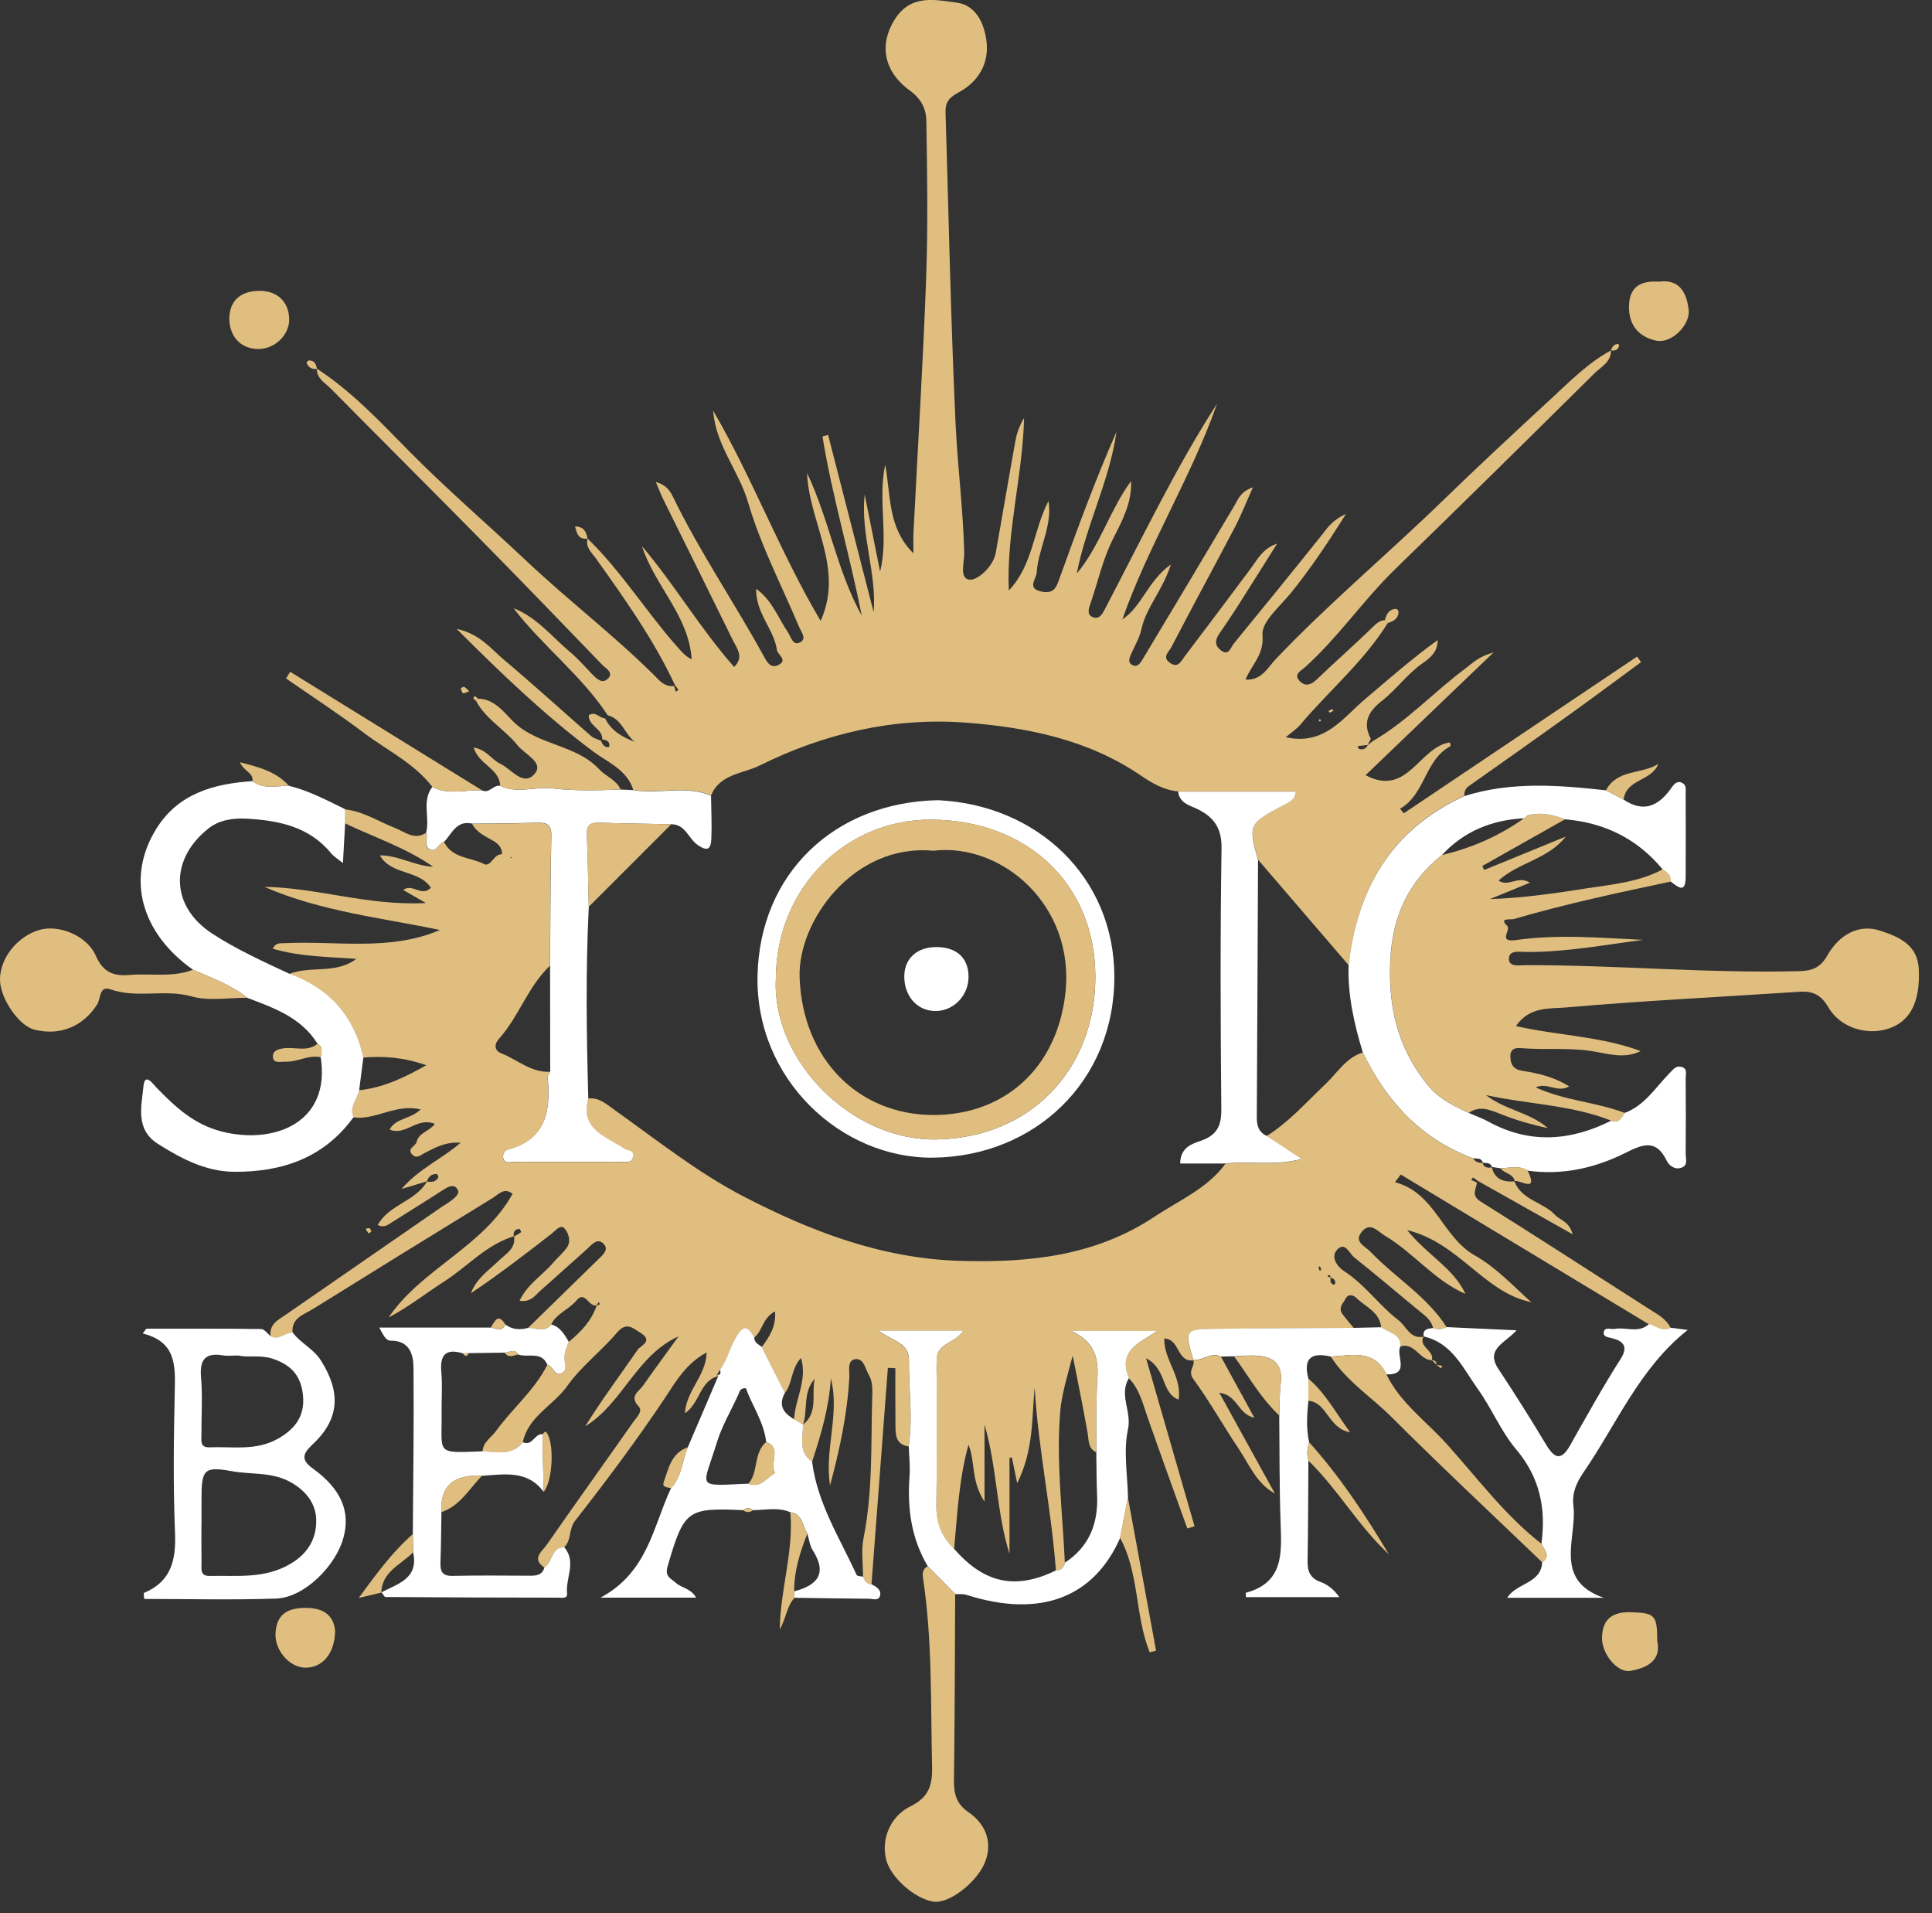 <svg xmlns="http://www.w3.org/2000/svg" fill="none" viewBox="0 0 101 100" height="100" width="101">
<rect x="0" y="0" width="101" height="100" fill="#333333" stroke="none"/>
<g clip-path="url(#clip0_153_2728)" id="Capa_1">
<path fill="#E0BE7F" d="M47.501 75.603C46.783 75.499 46.819 74.942 46.812 74.431C46.8 73.459 46.807 72.487 46.807 71.515C46.678 71.508 46.546 71.503 46.416 71.496C46.13 75.269 45.845 79.039 45.559 82.812C45.293 82.812 45.197 82.625 45.118 82.418C45.118 81.742 45.012 81.043 45.144 80.39C45.624 77.993 45.53 75.567 45.593 73.147C45.605 72.71 45.648 72.259 45.418 71.861C45.23 71.534 45.154 70.963 44.69 71.047C44.278 71.122 44.417 71.642 44.4 71.988C44.299 73.908 43.894 75.775 43.394 77.638C43.09 75.77 43.915 73.92 43.435 72.05C43.342 73.562 42.919 74.988 42.454 76.404C41.705 75.905 41.993 75.149 41.976 74.47C42.794 73.817 42.41 72.876 42.59 72.07C41.962 72.77 42.235 73.685 41.983 74.475L41.513 74.186C41.563 73.133 42.223 72.137 41.875 70.978C41.352 71.534 41.441 72.286 41.033 72.811C40.63 72.01 40.224 71.208 39.821 70.409C40.214 69.881 40.582 69.346 40.517 68.544C39.845 68.904 39.866 69.574 39.43 69.91C39.139 69.487 38.962 69.118 38.498 69.869C38.15 70.433 38.021 71.076 37.644 71.604C37.584 71.693 37.524 71.782 37.464 71.873L37.553 71.926C36.571 72.168 36.614 73.32 35.808 73.872C35.866 72.679 36.914 71.916 36.941 70.692C35.875 71.258 35.333 72.209 34.774 73.051C33.3 75.266 31.704 77.39 30.07 79.483C29.719 79.932 29.887 80.506 29.489 80.88C28.798 80.89 28.889 81.667 28.457 81.931C27.763 81.471 28.344 81.087 28.574 80.755C30.067 78.607 31.594 76.481 33.096 74.34C33.266 74.095 33.626 73.766 33.391 73.517C32.88 72.975 33.391 72.742 33.617 72.425C34.226 71.558 34.855 70.707 35.474 69.85C33.252 70.855 32.568 73.337 30.598 74.549C31.454 73.164 32.422 71.873 33.338 70.548C33.487 70.335 34.176 70.092 33.485 69.667C33.058 69.403 32.743 69.077 32.249 69.662C31.43 70.627 30.384 71.415 29.659 72.437C28.93 73.466 27.614 74.026 27.329 75.389C26.758 76.118 25.97 75.895 25.229 75.864C25.25 75.37 25.68 75.142 25.93 74.796C26.786 73.615 27.943 72.67 28.61 71.343C28.918 71.4 28.97 71.954 29.357 71.779C29.671 71.638 29.51 71.28 29.503 71.031C29.491 70.699 29.618 70.428 29.731 70.14C30.372 69.619 30.926 69.031 31.198 68.227C31.284 68.203 31.43 68.215 31.294 68.062C31.26 68.115 31.226 68.167 31.19 68.22C30.782 68.355 30.595 67.423 30.134 67.975C29.738 68.451 29.093 68.65 28.81 69.23C28.466 69.682 28.01 69.396 27.6 69.415C28.824 68.22 30.05 67.027 31.27 65.83C31.493 65.611 31.841 65.326 31.574 65.033C31.231 64.656 30.936 65.064 30.682 65.29C29.875 66.002 29.083 66.732 28.272 67.442C27.986 67.692 27.766 68.081 27.161 67.99C27.571 67.116 28.373 66.65 28.93 65.988C29.16 65.715 29.45 65.484 29.647 65.189C29.868 64.86 29.707 64.433 29.522 64.219C29.304 63.967 29.054 64.315 28.838 64.483C27.463 65.554 26.078 66.617 24.617 67.596C24.898 66.833 25.55 66.401 26.093 65.878C26.455 65.527 26.964 65.268 26.875 64.632C27 64.558 27.127 64.486 27.245 64.402C27.252 64.397 27.185 64.234 27.156 64.236C26.914 64.243 26.822 64.387 26.861 64.62C25.418 65.057 24.437 66.206 23.215 66.986C22.253 67.603 21.355 68.321 20.314 68.863C22.061 66.295 25.258 65.184 26.796 62.398C26.362 62.045 26.057 62.431 25.757 62.616C22.62 64.538 19.493 66.471 16.37 68.415C15.893 68.712 15.221 68.878 15.295 69.665C14.902 69.665 14.58 70.08 14.148 69.864C14.047 69.204 14.563 68.981 14.983 68.688C17.695 66.814 20.41 64.937 23.122 63.062C23.285 62.95 23.462 62.856 23.618 62.731C23.803 62.583 24.067 62.379 23.909 62.15C23.717 61.867 23.434 62.023 23.179 62.186C22.277 62.77 21.365 63.334 20.458 63.907C20.256 64.034 20.064 64.191 19.747 64.027C20.34 62.957 21.727 62.794 22.318 61.759C22.56 61.79 22.795 61.795 22.915 61.529C22.932 61.493 22.862 61.368 22.829 61.366C22.555 61.349 22.402 61.512 22.31 61.75C21.948 61.858 21.588 61.968 20.988 62.148C21.924 61.071 23.045 60.617 24.082 59.729C23.246 59.674 22.742 60 22.214 60.257C22.025 60.35 21.794 60.588 21.569 60.365C21.23 60.031 21.732 59.919 21.782 59.681C21.883 59.208 22.433 59.143 22.733 58.747C21.814 58.351 21.197 59.4 20.369 59.038C20.686 58.438 21.442 58.512 21.991 57.989C20.683 57.672 19.627 58.57 18.473 58.402C18.226 57.857 18.689 57.461 18.77 56.986C20.026 56.854 21.12 56.34 22.284 55.678C21.096 55.263 20.052 55.186 18.991 55.279C18.499 53.112 17.201 51.66 15.118 50.907C16.238 50.462 17.561 50.933 18.626 50.119C17.16 50.011 15.696 50.007 14.254 49.587C14.426 49.258 14.642 49.31 14.827 49.301C17.563 49.157 20.35 49.745 22.997 48.61C19.946 47.971 16.766 47.64 13.824 46.356C16.577 46.392 19.224 47.357 22.265 47.201C21.703 46.877 21.398 46.702 21.077 46.517C21.576 46.152 22.022 46.903 22.526 46.404C21.9 45.444 20.46 45.758 19.858 44.71C20.851 44.705 21.686 45.267 22.646 45.303C21.221 44.311 19.579 43.771 18.038 43.035C18.038 42.792 18.038 42.55 18.038 42.307C18.991 42.406 19.781 42.938 20.647 43.275C21.161 43.474 21.65 43.934 22.267 43.534C22.39 43.815 22.138 44.225 22.447 44.398C22.807 44.597 22.908 44.054 23.213 44.004C23.633 44.873 24.59 44.798 25.296 45.158C25.67 45.35 25.805 44.614 26.246 44.652C26.254 44.299 26.033 44.088 25.762 43.934C25.351 43.702 24.914 43.51 24.682 43.061C25.795 43.047 26.909 43.044 28.02 43.011C28.522 42.996 28.834 43.054 28.817 43.697C28.766 45.958 28.766 48.218 28.75 50.479C27.6 51.562 27.134 53.124 26.093 54.286C25.843 54.564 25.807 54.898 26.215 55.059C27.058 55.392 27.768 56.076 28.757 56.019C28.711 56.124 28.62 56.234 28.627 56.338C28.79 58.073 28.546 59.568 26.539 60.106C26.34 60.158 26.246 60.391 26.314 60.593C26.4 60.847 26.65 60.734 26.825 60.734C28.73 60.744 30.636 60.744 32.544 60.734C32.762 60.734 33.046 60.802 33.086 60.444C33.127 60.087 32.818 60.173 32.645 60.055C31.699 59.412 30.3 59.066 30.746 57.418C31.327 57.346 31.73 57.732 32.138 58.023C34.356 59.599 36.49 61.308 38.916 62.561C42.461 64.39 46.123 65.787 50.208 65.904C53.82 66.007 57.269 65.65 60.362 63.59C61.646 62.736 63.113 62.127 64.063 60.826C65.294 60.67 66.566 60.977 68.035 60.586C67.289 60.091 66.751 59.736 66.214 59.381C67.392 58.644 68.299 57.602 69.298 56.659C69.914 56.078 70.361 55.284 71.242 55.013C72.482 57.566 74.28 59.542 77.009 60.545C77.129 60.73 77.304 60.797 77.518 60.782L77.494 60.766C77.566 61.039 77.77 61.054 77.998 61.018L77.983 60.998C78.137 61.642 78.598 61.795 79.181 61.752L79.169 61.742C79.541 62.734 80.664 62.822 81.298 63.504C81.557 63.782 82.03 63.831 82.214 64.514C80.462 63.528 78.866 62.63 77.268 61.73C77.182 61.668 77.098 61.601 77.006 61.548C76.999 61.546 76.942 61.632 76.906 61.675C77.006 61.718 77.107 61.762 77.206 61.805C77.186 62.153 76.874 62.474 77.41 62.808C80.357 64.644 83.266 66.54 86.194 68.407C86.628 68.686 87.094 68.914 87.336 69.408C86.906 69.646 86.573 69.314 86.198 69.216C81.874 66.607 77.551 63.998 73.226 61.39L72.926 61.793C75.034 62.345 75.396 64.659 77.093 65.614C78.226 66.252 79.087 67.205 80.052 68.064C77.578 67.558 76.291 64.963 73.562 64.296C74.642 65.628 76.001 66.295 76.608 67.63C74.976 66.919 73.908 65.489 72.425 64.606C72.017 64.363 71.65 63.852 71.208 64.363C70.735 64.91 71.34 65.107 71.669 65.451C72.955 66.792 74.606 67.766 75.629 69.372C75.398 69.473 75.163 69.523 74.918 69.42C74.854 69.135 74.69 68.928 74.462 68.741C73.238 67.738 72.034 66.708 70.798 65.724C70.541 65.52 70.308 64.86 69.89 65.333C69.55 65.719 69.917 66.216 70.274 66.446C71.364 67.15 72.096 68.232 73.111 69.007C73.524 69.322 73.706 70.006 74.419 69.866C74.419 69.866 74.407 69.859 74.407 69.862C74.158 70.418 74.993 70.584 74.856 71.1H74.854C74.206 71.083 73.963 70.157 73.212 70.373C73.212 69.698 72.581 69.672 72.206 69.384C72.125 68.563 71.369 68.306 70.889 67.824C70.759 67.695 70.486 67.625 70.373 67.838C70.241 68.091 69.931 68.345 70.181 68.686C70.366 68.938 70.574 69.173 70.774 69.415C68.378 69.43 65.986 69.432 63.59 69.463C61.918 69.485 61.918 69.504 62.381 71.103C61.514 71.215 61.678 69.97 60.866 69.965C60.835 71.081 61.81 71.964 61.613 73.159C60.67 72.78 61.025 71.582 59.914 70.992C60.806 74.083 61.627 76.93 62.448 79.778C62.321 79.817 62.194 79.853 62.069 79.891C61.37 77.945 60.665 76.001 59.981 74.047C59.734 73.339 59.563 72.6 59.014 72.038C58.399 70.582 59.626 70.169 60.482 69.574H55.99C57.106 70.066 57.439 70.86 57.367 71.983C57.286 73.289 57.322 74.602 57.307 75.91C56.868 75.696 56.926 75.283 56.856 74.892C56.621 73.543 56.342 72.202 56.078 70.858C55.812 71.856 55.502 72.883 55.428 73.759C55.205 76.375 55.548 79.039 55.668 81.684C55.608 81.929 55.476 82.094 55.2 82.09C54.967 78.883 54.274 75.732 54.089 72.514C53.933 74.112 54.053 75.746 53.177 77.53C53.035 76.85 52.966 76.512 52.896 76.176C52.855 76.183 52.814 76.193 52.774 76.2V81.219C52.082 79.015 52.128 76.702 51.468 74.467V78.492C50.743 77.383 50.995 76.385 50.63 75.519C50.126 77.314 50.052 79.147 49.877 80.966C49.21 80.342 48.931 79.575 48.946 78.665C48.974 76.795 48.972 74.926 48.977 73.054C48.977 72.377 48.936 71.7 48.962 71.023C48.996 70.198 49.987 70.188 50.345 69.562H45.926C46.639 70.106 47.522 70.174 47.513 71.086C47.496 72.593 47.734 74.103 47.496 75.61L47.501 75.603ZM69.581 66.778C69.533 66.72 69.523 66.528 69.398 66.725C69.458 66.742 69.521 66.758 69.581 66.775C69.521 66.931 69.545 67.063 69.698 67.147C69.718 67.157 69.79 67.123 69.794 67.099C69.835 66.919 69.727 66.833 69.578 66.778H69.581ZM69.002 66.185C68.974 66.209 68.923 66.235 68.926 66.25C68.94 66.31 68.969 66.365 68.993 66.422C69.019 66.403 69.072 66.377 69.07 66.365C69.055 66.302 69.026 66.245 69.002 66.185ZM26.683 44.822L26.755 44.858L26.76 44.796L26.683 44.82V44.822Z" id="Vector"></path>
<path fill="#E0BE7F" d="M16.567 19.272C18.379 20.45 19.855 22.025 21.348 23.541C23.326 25.55 25.462 27.377 27.506 29.306C29.662 31.341 32.028 33.151 34.142 35.237C34.45 35.539 34.721 35.918 35.237 35.858C35.268 35.957 35.302 36.055 35.333 36.156C35.378 36.125 35.422 36.093 35.467 36.062C35.407 35.981 35.35 35.899 35.29 35.818C34.181 33.441 32.669 31.313 31.154 29.191C30.926 28.872 30.598 28.613 30.718 28.152C32.522 29.901 33.835 32.059 35.506 33.922C35.686 34.121 35.861 34.325 36.158 34.457C36.01 32.172 34.229 30.626 33.562 28.55C35.27 30.559 36.605 32.853 38.381 34.862C38.909 34.334 38.52 33.89 38.314 33.468C37.109 31.008 35.887 28.555 34.673 26.098C34.553 25.855 34.459 25.601 34.286 25.195C34.853 25.349 35.042 25.682 35.201 26.009C36.59 28.86 38.383 31.481 39.905 34.258C40.058 34.536 40.267 34.994 40.711 34.749C41.191 34.486 40.656 34.233 40.615 33.967C40.454 32.87 39.502 32.057 39.53 30.775C40.373 31.378 40.67 32.285 41.179 33.029C41.35 33.276 41.434 33.763 41.813 33.583C42.199 33.401 41.89 33.041 41.772 32.76C40.862 30.605 39.766 28.505 39.113 26.275C38.621 24.595 37.409 23.27 37.282 21.463C39.343 25.003 40.783 28.877 42.9 32.453C44.148 29.698 42.288 27.309 42.192 24.727C43.342 27.139 43.745 29.817 45.046 32.172C44.438 29.035 43.507 25.965 42.996 22.809C43.094 22.783 43.193 22.759 43.291 22.733C44.086 25.822 44.878 28.91 45.672 31.999C45.838 29.916 44.978 27.941 45.202 25.843C45.47 27.187 45.739 28.534 46.01 29.878C46.471 28.003 45.874 26.155 46.277 24.288C46.572 25.872 46.397 27.595 47.753 28.922C47.753 28.546 47.736 28.183 47.755 27.823C47.978 23.412 48.254 19.001 48.415 14.587C48.516 11.832 48.473 9.072 48.427 6.314C48.418 5.714 48.178 5.177 47.566 4.733C46.145 3.703 45.972 2.275 46.781 1.006C47.621 -0.317 48.893 -0.01 50.014 0.137C51.01 0.266 51.456 1.21 51.571 2.158C51.718 3.348 51.118 4.286 50.134 4.819C49.613 5.1 49.414 5.34 49.43 5.873C49.598 11.29 49.702 16.709 49.954 22.121C50.059 24.374 50.35 26.621 50.407 28.884C50.419 29.393 50.117 30.297 50.734 30.3C51.122 30.302 51.924 29.637 52.061 28.869C52.406 26.923 52.735 24.974 53.086 23.03C53.16 22.622 53.304 22.229 53.537 21.849C53.462 24.873 52.606 27.823 52.738 30.864C54.012 29.529 54.014 27.701 54.814 26.189C55.027 27.509 54.278 28.668 54.194 29.93C54.17 30.29 53.654 30.765 54.473 30.926C55.128 31.056 55.238 30.65 55.406 30.185C56.326 27.626 57.266 25.075 58.366 22.572C58.008 25.13 56.777 27.451 56.29 29.983C57.509 28.521 58.01 26.671 59.126 25.149C59.189 26.28 58.639 27.266 58.174 28.193C57.636 29.268 57.401 30.408 57.017 31.512C56.918 31.795 56.801 32.109 57.108 32.249C57.487 32.422 57.655 32.038 57.792 31.778C58.766 29.916 59.71 28.037 60.694 26.179C61.608 24.453 62.558 22.745 63.626 21.101C62.258 24.986 60.041 28.483 58.673 32.376C59.707 31.689 59.986 30.389 61.21 29.501C60.787 30.854 59.923 31.735 59.674 32.877C59.582 33.297 59.362 33.691 59.177 34.085C59.071 34.31 58.93 34.589 59.153 34.735C59.474 34.946 59.638 34.62 59.777 34.389C61.368 31.738 62.957 29.085 64.534 26.424C64.733 26.085 64.848 25.697 65.501 25.471C65.138 26.275 64.882 26.938 64.553 27.564C63.454 29.659 62.318 31.738 61.229 33.84C61.116 34.058 60.722 34.351 61.174 34.654C61.591 34.934 61.735 34.569 61.913 34.334C63.067 32.813 64.214 31.284 65.357 29.753C65.734 29.246 66.014 28.661 66.763 28.416C66.086 29.491 65.414 30.566 64.733 31.637C64.414 32.138 64.078 32.633 63.742 33.122C63.535 33.422 63.48 33.706 63.792 33.965C64.234 34.334 64.327 33.852 64.495 33.645C66.034 31.766 67.565 29.885 69.082 27.989C69.377 27.619 69.614 27.206 70.361 26.866C69.374 28.442 68.491 29.748 67.495 30.982C66.924 31.689 65.94 32.498 66 33.185C66.091 34.229 65.443 34.718 65.112 35.522C65.959 35.575 66.278 34.886 66.701 34.442C69.466 31.536 72.547 28.963 75.42 26.172C77.28 24.365 79.183 22.601 81.089 20.841C82.075 19.93 83.023 18.962 84.223 18.312L84.218 18.307C84.233 18.929 83.693 19.176 83.345 19.521C79.898 22.937 76.442 26.345 72.96 29.724C71.282 31.351 69.965 33.305 68.225 34.874C68.045 35.038 67.603 35.232 67.937 35.59C68.23 35.901 68.537 35.806 68.854 35.498C69.794 34.589 70.79 33.732 71.722 32.813C71.933 32.604 72.11 32.436 72.403 32.41C72.454 32.458 72.502 32.51 72.547 32.566C71.302 34.574 69.485 36.091 67.978 37.877C67.776 38.114 67.502 38.292 67.214 38.534C69.242 38.981 70.186 37.538 71.352 36.552C72.598 35.498 73.822 34.416 75.158 33.456C75.163 34.092 74.741 34.406 74.352 34.68C73.56 35.239 73.001 36.038 72.252 36.624C71.546 37.178 71.21 37.759 71.662 38.618C71.609 38.726 71.554 38.832 71.498 38.938C71.323 38.959 71.146 38.978 70.97 39C70.997 39.05 71.011 39.134 71.05 39.144C71.254 39.206 71.41 39.137 71.506 38.942C71.594 38.873 71.683 38.803 71.772 38.733C73.572 37.69 74.981 36.146 76.639 34.917C76.987 34.658 77.28 34.325 78.077 34.102C75.701 36.382 73.56 38.434 71.39 40.517C73.579 41.697 74.208 39.019 75.799 38.806C75.809 38.873 75.847 38.99 75.826 39C74.47 39.725 74.515 41.522 73.19 42.269C73.255 42.35 73.32 42.429 73.385 42.511C77.45 39.78 81.518 37.049 85.584 34.318C85.654 34.413 85.723 34.512 85.793 34.608C84.542 35.525 83.299 36.453 82.039 37.358C80.294 38.614 78.54 39.852 76.783 41.09C76.591 41.225 76.55 41.395 76.546 41.599C72.758 43.339 70.954 46.433 70.505 50.45C68.926 48.612 67.349 46.776 65.77 44.938C65.254 43.13 65.292 43.025 67.022 42.115C67.358 41.938 67.716 41.827 67.754 41.366H61.594C60.857 41.304 60.221 40.932 59.65 40.543C56.878 38.65 53.702 38.016 50.479 37.771C46.711 37.486 43.08 38.342 39.701 40.017C38.837 40.447 37.622 40.45 37.171 41.585C35.851 41.006 34.452 41.525 33.106 41.285C32.782 40.238 31.771 39.847 31.022 39.288C28.522 37.421 26.285 35.285 23.87 32.868C25.114 33.146 25.666 33.917 26.328 34.471C27.878 35.77 29.371 37.138 30.898 38.469C31.037 38.592 31.243 38.64 31.418 38.721C31.493 38.899 31.584 39.057 31.805 39.057C31.824 39.057 31.86 38.998 31.86 38.964C31.858 38.717 31.67 38.681 31.486 38.645C31.512 38.083 30.761 37.956 30.778 37.387C31.128 37.142 31.342 37.553 31.632 37.545C31.956 38.208 32.542 38.529 33.192 38.777C32.652 38.376 32.513 37.567 31.769 37.387C30.394 35.292 28.368 33.775 26.846 31.79C28.078 32.268 28.877 33.312 29.849 34.123C30.245 34.454 30.581 34.855 30.943 35.225C31.171 35.455 31.457 35.758 31.752 35.498C32.129 35.167 31.673 34.946 31.488 34.752C29.376 32.558 27.259 30.369 25.123 28.2C22.522 25.56 19.896 22.944 17.29 20.309C16.994 20.009 16.555 19.79 16.562 19.272L16.572 19.26L16.567 19.272ZM72.696 42.78C72.72 42.751 72.744 42.72 72.77 42.691C72.749 42.725 72.73 42.758 72.708 42.792C72.689 42.823 72.67 42.854 72.65 42.886C72.665 42.852 72.682 42.816 72.696 42.782V42.78Z" id="Vector_2"></path>
<path fill="#E0BE7F" d="M87.346 46.078C84.59 46.661 81.838 47.249 79.135 48.038C78.974 48.084 78.336 47.952 78.787 48.389C79.02 48.614 78.254 49.277 79.272 49.133C81.466 48.821 83.693 49.022 85.908 49.126C83.873 49.385 81.857 49.771 79.798 49.759C79.454 49.759 78.914 49.642 78.883 50.074C78.845 50.561 79.392 50.45 79.718 50.448C84.506 50.436 89.282 50.885 94.073 50.76C94.745 50.743 95.172 50.566 95.518 49.958C96.18 48.792 97.229 48.295 98.287 48.643C99.271 48.967 100.253 49.38 100.31 50.659C100.387 52.38 99.862 53.39 98.719 53.767C97.598 54.137 96.209 53.724 95.587 52.658C95.203 52.001 94.783 51.79 94.068 51.838C89.993 52.111 85.91 52.303 81.842 52.661C81.017 52.733 79.966 52.596 79.248 53.63C81.439 54.132 83.678 54.158 85.769 54.938C84.917 55.373 84.01 55.063 83.201 54.938C81.998 54.751 80.813 54.883 79.625 54.792C79.313 54.768 78.953 54.732 78.958 55.229C78.962 55.646 79.135 55.901 79.572 55.968C80.39 56.098 81.199 56.268 82.034 56.784C81.396 57.144 80.89 56.549 80.282 56.837C81.818 57.54 83.455 57.602 84.938 58.171C84.775 58.428 84.638 58.735 84.235 58.577C82.133 57.742 79.865 57.722 77.683 57.238C78.665 58.013 79.978 58.138 80.921 58.968C80.033 58.778 79.174 58.524 78.348 58.19C77.806 57.972 77.309 57.802 76.781 58.169C75.972 57.797 75.216 57.432 74.609 56.676C73.056 54.744 72.569 52.594 72.689 50.172C72.802 47.918 73.618 46.09 75.389 44.69C76.939 44.323 78.372 43.697 79.673 42.77L79.658 42.804C79.728 42.742 79.795 42.677 79.865 42.614C80.542 42.442 81.187 42.566 81.816 42.823L77.491 45.264L77.587 45.473C79.008 44.892 80.431 44.309 81.852 43.728C80.928 44.916 79.402 45.065 78.341 46.025C78.864 46.387 79.349 45.739 79.98 46.138C79.186 46.464 78.538 46.728 77.89 46.994C79.615 46.939 81.276 46.694 82.934 46.435C84.295 46.224 85.68 46.109 86.926 45.437C87.175 45.578 87.377 45.751 87.35 46.075L87.346 46.078Z" id="Vector_3"></path>
<path fill="white" d="M81.809 42.823C81.178 42.566 80.534 42.442 79.858 42.614C79.788 42.677 79.721 42.742 79.651 42.804L79.666 42.77C77.99 42.859 76.538 43.445 75.382 44.69C73.613 46.09 72.794 47.918 72.682 50.172C72.562 52.594 73.049 54.744 74.602 56.676C75.211 57.434 75.965 57.797 76.774 58.169C77.114 58.318 77.47 58.44 77.794 58.618C79.949 59.806 82.092 59.647 84.23 58.577C84.634 58.738 84.77 58.428 84.934 58.171C85.982 57.785 86.551 56.834 87.281 56.09C87.494 55.872 87.624 55.687 87.917 55.769C88.236 55.858 88.121 56.155 88.123 56.369C88.135 57.679 88.135 58.992 88.123 60.302C88.123 60.554 88.255 60.898 87.922 61.027C87.571 61.164 87.257 60.934 87.127 60.662C86.554 59.472 85.802 59.849 84.926 60.283C83.338 61.068 81.646 61.438 79.86 61.188C79.409 60.888 78.917 61.056 78.439 61.063C78.288 61.039 78.137 61.015 77.986 60.994L78 61.013C77.93 60.734 77.678 60.816 77.496 60.761L77.52 60.778C77.446 60.497 77.203 60.574 77.011 60.54C74.282 59.534 72.485 57.562 71.244 55.008C70.795 53.527 70.452 52.03 70.5 50.465C70.949 46.447 72.754 43.354 76.541 41.614C78.984 40.841 81.466 41.033 83.952 41.309C84.262 41.47 84.571 41.633 84.878 41.794C85.934 42.504 86.714 42.125 87.377 41.182C87.497 41.011 87.667 40.769 87.958 40.93C88.166 41.045 88.123 41.268 88.123 41.453C88.128 42.914 88.13 44.378 88.123 45.84C88.118 46.733 87.713 46.358 87.343 46.078C87.37 45.751 87.168 45.581 86.916 45.439C85.586 43.831 83.866 42.994 81.804 42.823H81.809Z" id="Vector_4"></path>
<path fill="white" d="M18.78 56.976C18.696 57.451 18.235 57.847 18.482 58.392C16.944 60.521 14.755 61.263 12.25 61.248C10.764 61.241 9.487 60.564 8.263 59.794C7.058 59.035 7.399 57.816 7.5 56.775C7.57 56.035 8.004 56.666 8.177 56.844C9.161 57.855 10.133 58.776 11.609 59.148C14.34 59.837 17.304 58.678 16.764 55.26C16.793 55.006 16.918 54.73 16.598 54.554C15.749 53.182 14.326 52.685 12.924 52.154C12.079 51.473 11.064 51.115 10.087 50.686C7.354 48.754 6.578 45.879 8.174 43.315C9.317 41.477 11.177 40.961 13.198 40.829C13.786 41.28 14.458 41.071 15.101 41.071C16.145 41.326 17.086 41.83 18.043 42.295C18.043 42.538 18.043 42.78 18.043 43.023C18.007 43.663 17.974 44.302 17.928 45.113C17.606 44.854 17.434 44.753 17.316 44.609C16.174 43.21 14.587 42.888 12.912 42.792C12.204 42.751 11.474 42.855 10.922 43.284C8.866 44.887 8.878 47.359 11.102 48.804C12.379 49.632 13.752 50.256 15.122 50.895C17.208 51.648 18.506 53.1 18.996 55.267C18.924 55.836 18.85 56.405 18.778 56.971L18.78 56.976Z" id="Vector_5"></path>
<path fill="white" d="M33.106 41.297C34.45 41.535 35.851 41.019 37.171 41.597C37.181 42.346 37.219 43.097 37.186 43.846C37.164 44.326 37.034 44.556 36.473 44.165C35.988 43.829 35.83 43.078 35.095 43.083C33.83 43.056 32.568 43.042 31.303 43.001C30.852 42.986 30.662 43.142 30.682 43.611C30.73 44.873 30.749 46.135 30.78 47.398C30.612 50.734 30.662 54.07 30.754 57.408C30.307 59.059 31.709 59.403 32.652 60.046C32.822 60.163 33.134 60.075 33.094 60.434C33.053 60.792 32.77 60.725 32.551 60.725C30.646 60.732 28.74 60.732 26.832 60.725C26.659 60.725 26.407 60.835 26.321 60.583C26.254 60.382 26.347 60.151 26.546 60.096C28.553 59.559 28.798 58.061 28.634 56.328C28.625 56.227 28.718 56.117 28.764 56.009C28.764 54.163 28.759 52.315 28.757 50.47C28.776 48.209 28.774 45.948 28.824 43.687C28.838 43.044 28.529 42.984 28.027 43.001C26.914 43.035 25.8 43.037 24.689 43.051C23.873 42.857 23.635 43.562 23.222 43.995C22.92 44.045 22.817 44.587 22.457 44.388C22.147 44.215 22.397 43.805 22.277 43.524C22.483 42.739 22.034 41.866 22.603 41.129C23.441 41.578 24.331 41.268 25.198 41.311C25.582 41.498 25.795 41.004 26.15 41.074C27.041 41.503 27.979 41.102 28.848 41.206C30.062 41.35 31.246 41.311 32.448 41.268C32.666 41.278 32.887 41.29 33.106 41.299V41.297Z" id="Vector_6"></path>
<path fill="white" d="M14.155 69.85C14.587 70.068 14.909 69.65 15.302 69.65C15.715 70.21 16.378 70.483 16.776 71.11C17.796 72.72 17.794 74.138 16.351 75.487C15.794 76.008 15.739 76.313 16.363 76.764C17.825 77.822 18.326 78.986 17.959 80.357C17.551 81.878 15.883 83.503 14.446 83.554C12.144 83.635 9.838 83.575 7.538 83.575C7.529 83.402 7.5 83.27 7.524 83.261C8.957 82.661 9.209 81.538 9.149 80.102C9.048 77.63 9.082 75.149 9.137 72.672C9.166 71.357 9.194 70.126 7.462 69.701L7.649 69.449C9.648 69.449 11.647 69.439 13.646 69.466C13.819 69.466 13.987 69.713 14.158 69.847L14.155 69.85ZM10.531 79.682C10.531 80.359 10.526 81.034 10.534 81.71C10.536 82.013 10.452 82.385 10.966 82.373C12.401 82.342 13.841 82.536 15.194 81.734C16.063 81.218 16.5 80.491 16.531 79.598C16.562 78.727 16.133 78.038 15.29 77.527C14.28 76.913 13.171 77.09 12.125 76.898C10.637 76.627 10.534 76.829 10.534 78.372C10.534 78.809 10.534 79.246 10.534 79.685L10.531 79.682ZM12.485 70.85C12.151 70.85 11.906 70.884 11.674 70.846C10.74 70.687 10.428 71.052 10.51 71.995C10.596 72.984 10.524 73.985 10.531 74.981C10.531 75.281 10.442 75.672 10.954 75.65C12.154 75.6 13.375 75.85 14.522 75.204C15.439 74.688 15.943 74.009 15.84 72.936C15.742 71.935 15.25 71.345 14.246 71.016C13.603 70.807 12.998 70.97 12.485 70.853V70.85Z" id="Vector_7"></path>
<path fill="white" d="M39.821 70.402C40.224 71.203 40.63 72.005 41.033 72.804C40.678 73.442 40.946 73.862 41.513 74.179L41.983 74.467L41.976 74.46C41.995 75.139 41.705 75.895 42.454 76.394C42.725 78.569 43.898 80.39 44.784 82.322C44.815 82.39 45.002 82.385 45.118 82.411C45.199 82.618 45.295 82.807 45.559 82.805C45.804 82.932 46.08 83.09 46.01 83.395C45.938 83.698 45.619 83.566 45.413 83.563C44.119 83.556 42.826 83.532 41.532 83.513C41.527 83.402 41.525 83.29 41.52 83.177C42.718 82.86 43.27 82.265 42.49 81.034C42.331 80.784 42.298 80.453 42.206 80.16C41.942 79.764 41.971 79.138 41.323 79.044C40.685 78.766 40.022 78.929 39.367 78.934C39.194 78.792 39.022 78.802 38.849 78.934C35.904 78.799 35.758 78.934 34.894 81.893C34.74 82.423 35.11 82.524 35.326 82.728C35.616 83.002 36.115 83.014 36.391 83.506H31.397C33.881 82.169 34.14 79.774 35.083 77.777C35.647 77.174 35.666 76.349 35.962 75.636C36.492 74.395 37.022 73.152 37.555 71.911L37.466 71.858C37.721 71.899 37.663 71.731 37.646 71.59C38.023 71.059 38.153 70.416 38.501 69.854C38.964 69.103 39.142 69.473 39.432 69.895C39.418 70.174 39.646 70.265 39.821 70.394V70.402ZM39.13 77.551C39.773 77.806 40.078 77.218 40.526 76.99C40.174 76.505 40.913 75.703 40.054 75.367C39.931 74.321 39.322 73.476 38.993 72.559C38.678 72.554 38.671 72.73 38.609 72.869C38.23 73.714 37.742 74.522 37.474 75.401C36.72 77.854 36.326 77.662 39.13 77.551Z" id="Vector_8"></path>
<path fill="white" d="M47.501 75.602C47.736 74.095 47.501 72.586 47.518 71.078C47.527 70.166 46.644 70.099 45.931 69.554H50.35C49.99 70.181 48.998 70.19 48.967 71.016C48.941 71.69 48.984 72.37 48.982 73.046C48.977 74.916 48.979 76.786 48.95 78.658C48.936 79.57 49.214 80.338 49.882 80.959C51.454 82.766 53.1 83.114 55.205 82.082C55.481 82.087 55.613 81.922 55.673 81.677C56.94 80.844 57.415 79.639 57.353 78.166C57.322 77.412 57.324 76.658 57.312 75.902C57.326 74.592 57.29 73.282 57.372 71.976C57.444 70.853 57.11 70.058 55.994 69.566H60.487C59.63 70.162 58.404 70.574 59.018 72.031C58.481 72.898 59.172 73.774 58.968 74.707C58.721 75.84 58.946 77.074 58.968 78.264C58.831 78.97 58.694 79.678 58.558 80.383C57.235 83.398 54.502 84.631 50.527 83.362C50.345 83.304 50.136 83.333 49.939 83.321C49.459 82.836 48.979 82.349 48.502 81.864C47.63 80.405 47.426 78.816 47.549 77.153C47.587 76.642 47.525 76.121 47.508 75.605L47.501 75.602Z" id="Vector_9"></path>
<path fill="white" d="M29.736 70.133C29.623 70.418 29.496 70.69 29.508 71.023C29.518 71.273 29.678 71.628 29.362 71.772C28.973 71.947 28.92 71.393 28.615 71.335C28.306 70.601 27.605 70.978 27.098 70.8C26.902 70.466 26.628 70.694 26.386 70.702L24.511 70.726C24.41 70.73 24.31 70.738 24.209 70.742C23.304 70.464 22.99 70.812 23.071 71.726C23.134 72.434 23.076 73.152 23.086 73.865C23.117 76.01 22.718 75.955 25.234 75.857C25.978 75.886 26.762 76.109 27.334 75.382C27.828 75.617 27.943 74.923 28.358 74.964C28.38 75.97 28.399 76.975 28.421 77.981C27.576 76.824 26.366 77.066 25.2 77.136C23.704 77.051 22.997 77.685 23.078 79.037C23.062 79.91 23.059 80.782 23.026 81.655C23.006 82.13 23.114 82.385 23.671 82.37C25.02 82.337 26.371 82.358 27.722 82.361C28.061 82.361 28.361 82.315 28.462 81.922C28.894 81.658 28.802 80.88 29.494 80.87C30.156 81.634 29.558 82.483 29.645 83.287C29.676 83.575 29.378 83.508 29.206 83.508C26.189 83.503 23.174 83.496 20.158 83.474C20.088 83.474 20.021 83.321 19.954 83.242L19.934 83.232C20.796 82.778 21.898 82.517 21.598 81.139C21.593 80.822 21.586 80.508 21.581 80.191C21.6 77.29 21.643 74.388 21.617 71.486C21.61 70.783 21.406 70.073 20.434 70.075C20.165 70.075 20.071 69.83 19.826 69.391C21.893 69.391 23.772 69.391 25.651 69.391C25.927 69.425 26.242 69.643 26.419 69.228C26.782 69.509 27.187 69.516 27.607 69.41C28.018 69.394 28.474 69.679 28.817 69.226C29.294 69.358 29.506 69.756 29.738 70.135L29.736 70.133Z" id="Vector_10"></path>
<path fill="white" d="M74.926 69.415C75.17 69.521 75.406 69.468 75.636 69.367C76.795 69.42 77.954 69.473 79.282 69.533C78.677 70.212 77.638 70.505 78.334 71.556C79.193 72.852 80.023 74.17 80.822 75.502C81.259 76.229 81.607 76.387 82.082 75.545C82.942 74.023 83.789 72.492 84.73 71.018C85.169 70.332 84.78 70.078 84.298 69.953C84.067 69.893 83.82 69.878 83.837 69.665C83.866 69.319 84.204 69.499 84.408 69.461C85.001 69.346 85.663 69.71 86.203 69.206C86.578 69.305 86.911 69.636 87.341 69.398C87.614 69.434 87.888 69.47 88.231 69.514C85.714 71.503 84.528 74.412 82.8 76.93C82.421 77.479 82.171 78.034 82.253 78.689C82.462 80.383 81.161 82.584 83.842 83.515H78.794C79.267 82.738 80.573 82.776 80.621 81.655C81.103 81.312 80.714 81.002 80.58 80.686C80.832 78.854 80.503 77.225 79.255 75.749C78.461 74.81 77.983 73.615 77.261 72.607C76.486 71.527 75.924 70.188 74.414 69.852L74.426 69.859C74.364 69.454 74.659 69.449 74.926 69.413V69.415Z" id="Vector_11"></path>
<path fill="white" d="M62.386 71.093C61.922 69.494 61.922 69.475 63.595 69.454C65.988 69.422 68.383 69.42 70.778 69.406C71.256 69.396 71.734 69.384 72.211 69.374C72.586 69.665 73.219 69.691 73.217 70.363C72.931 70.836 73.769 71.868 72.48 71.837C71.839 70.5 70.658 70.848 69.571 70.906C68.57 70.67 68.11 70.982 68.4 72.058C68.4 72.444 68.4 72.828 68.398 73.214C68.33 73.937 68.275 74.659 68.438 75.377C68.34 75.694 68.302 76.013 68.4 76.337C68.388 78.089 68.388 79.843 68.357 81.595C68.347 82.133 68.491 82.49 69.036 82.687C69.408 82.824 69.737 83.081 70.015 83.479H65.134C65.134 83.388 65.117 83.256 65.134 83.251C67.126 82.716 66.998 81.161 66.946 79.594C66.881 77.724 66.895 75.85 66.876 73.978C66.898 73.421 66.886 72.859 66.953 72.31C67.092 71.16 66.432 70.86 65.474 70.85C65.155 70.848 64.838 70.877 64.519 70.891C64.289 70.896 64.058 70.901 63.828 70.906C63.307 70.651 62.88 71.119 62.388 71.088L62.386 71.093Z" id="Vector_12"></path>
<path fill="#E0BE7F" d="M48.497 81.864C48.977 82.349 49.457 82.836 49.934 83.321C49.918 86.556 49.915 89.789 49.87 93.024C49.86 93.744 49.982 94.282 50.638 94.728C51.607 95.39 51.919 96.43 51.437 97.466C51 98.405 49.625 99.528 48.782 99.394C47.83 99.242 46.57 98.15 46.33 97.212C46.058 96.151 46.517 94.946 47.597 94.414C48.526 93.955 48.751 93.35 48.727 92.359C48.648 89.062 48.749 85.759 48.252 82.483C48.216 82.243 48.235 82.001 48.497 81.866V81.864Z" id="Vector_13"></path>
<path fill="#E0BE7F" d="M10.09 50.686C11.066 51.115 12.079 51.473 12.926 52.154C11.954 52.145 10.925 52.337 10.022 52.082C8.606 51.682 7.159 52.202 5.767 51.71C5.184 51.504 5.266 52.207 5.083 52.495C4.349 53.652 3.139 54.161 1.783 53.815C0.982 53.609 0.005 52.183 1.89095e-05 51.211C-0.005 50.081 0.905 48.936 2.076 48.602C3.072 48.319 4.536 48.886 5.011 49.958C5.398 50.834 5.938 51.031 6.782 50.959C7.886 50.866 9.014 51.106 10.092 50.686H10.09Z" id="Vector_14"></path>
<path fill="#E0BE7F" d="M69.571 70.908C70.658 70.85 71.839 70.502 72.48 71.839C73.202 73.325 74.554 74.28 75.619 75.463C77.225 77.244 78.665 79.198 80.58 80.688C80.714 81.007 81.103 81.314 80.621 81.658C77.99 79.135 75.326 76.644 72.749 74.071C71.693 73.015 70.394 72.197 69.571 70.908Z" id="Vector_15"></path>
<path fill="#E0BE7F" d="M32.446 41.266C31.246 41.311 30.062 41.347 28.846 41.203C27.977 41.1 27.041 41.501 26.148 41.071C26.112 40.162 25.044 39.982 24.761 39.077C25.418 39.166 25.699 39.703 26.153 39.919C26.748 40.202 27.377 41.162 27.972 40.418C28.428 39.847 27.432 39.425 27.058 38.959C26.393 38.126 25.397 37.601 24.881 36.626C24.917 36.59 24.95 36.554 24.986 36.516C25.853 36.528 26.34 37.231 26.844 37.726C28.128 38.978 30.106 38.897 31.327 40.212C31.675 40.586 32.218 40.757 32.446 41.263V41.266Z" id="Vector_16"></path>
<path fill="#E0BE7F" d="M25.198 41.311C24.331 41.268 23.441 41.575 22.603 41.129C21.643 39.881 20.22 39.214 19.003 38.292C17.69 37.301 16.306 36.401 14.954 35.462C15.026 35.347 15.098 35.232 15.17 35.114C18.514 37.178 21.857 39.245 25.2 41.309L25.198 41.311Z" id="Vector_17"></path>
<path fill="#E0BE7F" d="M17.52 85.25C17.494 86.458 16.838 87.182 15.95 87.168C15.139 87.154 14.366 86.266 14.402 85.392C14.448 84.29 15.139 84.019 16.094 84.043C17.016 84.067 17.465 84.538 17.518 85.25H17.52Z" id="Vector_18"></path>
<path fill="#E0BE7F" d="M86.734 14.722C87.794 14.578 88.174 15.29 88.279 16.19C88.373 16.99 87.372 17.974 86.582 17.806C85.711 17.621 85.154 17.033 85.159 16.044C85.166 15.01 85.735 14.657 86.734 14.722Z" id="Vector_19"></path>
<path fill="#E0BE7F" d="M62.388 71.095C62.88 71.126 63.31 70.658 63.828 70.913C64.39 71.938 64.951 72.965 65.575 74.105C64.699 73.913 64.714 72.922 63.742 72.794C64.766 74.652 65.707 76.358 66.648 78.065C65.678 77.534 65.306 76.546 64.747 75.713C63.941 74.513 63.235 73.243 62.383 72.079C62.071 71.652 62.486 71.417 62.386 71.098L62.388 71.095Z" id="Vector_20"></path>
<path fill="#E0BE7F" d="M11.988 16.711C11.976 15.751 12.54 15.209 13.562 15.202C14.513 15.194 15.13 15.802 15.118 16.733C15.108 17.544 14.29 18.338 13.33 18.235C12.542 18.151 12.024 17.578 11.988 16.711Z" id="Vector_21"></path>
<path fill="#E0BE7F" d="M86.635 85.774C86.861 86.791 86.11 87.178 85.241 87.334C84.557 87.456 83.741 86.455 83.75 85.615C83.762 84.61 84.31 84.235 85.284 84.269C86.503 84.31 86.64 84.413 86.635 85.774Z" id="Vector_22"></path>
<path fill="#E0BE7F" d="M58.553 80.381C58.69 79.675 58.826 78.967 58.963 78.262C59.455 80.935 59.945 83.609 60.437 86.28C60.326 86.306 60.214 86.335 60.103 86.362C59.33 84.444 59.563 82.229 58.553 80.381Z" id="Vector_23"></path>
<path fill="#E0BE7F" d="M64.519 70.898C64.838 70.884 65.155 70.855 65.474 70.858C66.432 70.867 67.092 71.165 66.953 72.317C66.886 72.869 66.9 73.428 66.876 73.985C65.916 73.09 65.28 71.945 64.519 70.898Z" id="Vector_24"></path>
<path fill="#E0BE7F" d="M68.398 76.342C68.299 76.018 68.338 75.698 68.436 75.382C70.049 77.174 71.371 79.176 72.61 81.247C71.018 79.769 69.946 77.851 68.398 76.344V76.342Z" id="Vector_25"></path>
<path fill="#E0BE7F" d="M41.321 79.051C41.969 79.145 41.94 79.771 42.204 80.167C41.82 81.137 41.508 82.123 41.518 83.184C41.522 83.297 41.527 83.407 41.53 83.52C41.112 83.981 41.09 84.626 40.764 85.159C40.788 83.093 41.496 81.11 41.318 79.051H41.321Z" id="Vector_26"></path>
<path fill="#E0BE7F" d="M21.578 80.189C21.583 80.506 21.59 80.82 21.595 81.137C20.974 81.78 19.975 82.126 19.932 83.23L19.951 83.239C19.661 83.309 19.37 83.376 18.751 83.522C19.728 82.198 20.532 81.098 21.578 80.189Z" id="Vector_27"></path>
<path fill="#E0BE7F" d="M84.881 41.794C84.571 41.633 84.262 41.47 83.954 41.309C84.542 40.195 85.812 40.483 86.69 39.931C86.347 40.841 85.003 40.709 84.881 41.796V41.794Z" id="Vector_28"></path>
<path fill="#E0BE7F" d="M68.395 73.217C68.395 72.831 68.395 72.447 68.398 72.06C69.278 72.802 69.804 73.805 70.584 74.868C69.415 74.652 69.398 73.296 68.393 73.217H68.395Z" id="Vector_29"></path>
<path fill="#E0BE7F" d="M15.103 41.071C14.458 41.071 13.786 41.28 13.2 40.829C13.26 40.399 12.758 40.322 12.538 39.84C13.589 40.109 14.455 40.349 15.106 41.071H15.103Z" id="Vector_30"></path>
<path fill="#E0BE7F" d="M16.601 54.554C16.92 54.727 16.795 55.006 16.766 55.26C16.118 55.121 15.54 55.524 14.909 55.493C14.666 55.481 14.263 55.62 14.266 55.205C14.266 54.9 14.592 54.816 14.887 54.787C15.461 54.73 16.078 54.984 16.603 54.557L16.601 54.554Z" id="Vector_31"></path>
<path fill="#E0BE7F" d="M35.964 75.643C35.669 76.356 35.65 77.182 35.086 77.784C34.898 77.748 34.603 77.736 34.694 77.479C34.946 76.759 35.095 75.943 35.966 75.643H35.964Z" id="Vector_32"></path>
<path fill="#E0BE7F" d="M78.442 61.061C78.919 61.056 79.411 60.886 79.862 61.186C80.438 62.378 79.498 61.668 79.174 61.733L79.186 61.742C79.109 61.33 78.634 61.349 78.439 61.058L78.442 61.061Z" id="Vector_33"></path>
<path fill="#E0BE7F" d="M72.401 32.414C72.468 32.134 72.583 31.886 72.902 31.829C73.039 31.805 73.13 31.903 73.111 32.042C73.068 32.366 72.814 32.479 72.545 32.57C72.502 32.515 72.454 32.465 72.401 32.414Z" id="Vector_34"></path>
<path fill="#E0BE7F" d="M30.718 28.154C30.238 28.205 30.163 27.902 30.062 27.514C30.583 27.535 30.643 27.849 30.718 28.154Z" id="Vector_35"></path>
<path fill="#E0BE7F" d="M16.558 19.284C16.301 19.313 16.121 19.202 16.027 18.965C16.018 18.941 16.106 18.84 16.15 18.837C16.433 18.835 16.529 19.029 16.567 19.272L16.558 19.284Z" id="Vector_36"></path>
<path fill="#E0BE7F" d="M26.417 69.226C26.237 69.641 25.922 69.422 25.649 69.389C25.858 69.11 26.011 68.578 26.417 69.226Z" id="Vector_37"></path>
<path fill="#E0BE7F" d="M24.533 36.132C24.379 36.185 24.264 36.264 24.209 36.235C24.142 36.199 24.115 36.072 24.091 35.981C24.089 35.969 24.223 35.885 24.266 35.904C24.35 35.94 24.413 36.024 24.533 36.134V36.132Z" id="Vector_38"></path>
<path fill="#E0BE7F" d="M19.418 64.368C19.37 64.404 19.322 64.44 19.272 64.476C19.217 64.394 19.164 64.315 19.109 64.234C19.178 64.219 19.26 64.176 19.318 64.198C19.366 64.217 19.385 64.308 19.418 64.368Z" id="Vector_39"></path>
<path fill="#E0BE7F" d="M84.218 18.319C84.274 18.13 84.37 17.983 84.59 17.978C84.607 17.978 84.648 18.046 84.641 18.072C84.586 18.302 84.42 18.343 84.214 18.314L84.218 18.319Z" id="Vector_40"></path>
<path fill="#E0BE7F" d="M69.638 37.061C69.662 37.092 69.686 37.121 69.71 37.152C69.648 37.186 69.586 37.224 69.518 37.25C69.509 37.255 69.473 37.193 69.451 37.162C69.514 37.128 69.576 37.094 69.638 37.061Z" id="Vector_41"></path>
<path fill="#E0BE7F" d="M38.846 78.941C39.019 78.809 39.192 78.799 39.365 78.941C39.192 79.061 39.019 79.063 38.846 78.941Z" id="Vector_42"></path>
<path fill="#E0BE7F" d="M24.883 36.629C24.804 36.562 24.662 36.502 24.828 36.389C24.845 36.377 24.931 36.473 24.986 36.518C24.953 36.554 24.917 36.593 24.881 36.629H24.883Z" id="Vector_43"></path>
<path fill="#E0BE7F" d="M69.065 37.658C69.041 37.68 69.019 37.699 68.995 37.721C68.976 37.697 68.94 37.67 68.94 37.649C68.94 37.627 68.981 37.608 69.005 37.586C69.024 37.61 69.043 37.634 69.062 37.658H69.065Z" id="Vector_44"></path>
<path fill="white" d="M65.767 44.95C65.746 49.435 65.729 53.918 65.702 58.404C65.7 58.834 65.801 59.179 66.218 59.371C66.756 59.726 67.294 60.082 68.04 60.576C66.571 60.967 65.302 60.66 64.068 60.816C63.286 60.816 62.503 60.816 61.697 60.816C61.706 59.966 62.326 59.784 62.779 59.626C63.631 59.333 63.857 58.829 63.847 57.965C63.806 53.429 63.787 48.89 63.859 44.357C63.876 43.327 63.497 42.754 62.671 42.324C62.234 42.096 61.668 42.012 61.589 41.376C63.624 41.376 65.659 41.376 67.75 41.376C67.711 41.837 67.354 41.947 67.018 42.125C65.287 43.037 65.249 43.14 65.765 44.947L65.767 44.95Z" id="Vector_45"></path>
<path fill="#E0BE7F" d="M35.093 43.082C33.655 44.52 32.218 45.96 30.778 47.398C30.746 46.135 30.727 44.873 30.679 43.61C30.66 43.142 30.85 42.986 31.301 43.001C32.563 43.042 33.828 43.056 35.093 43.082Z" id="Vector_46"></path>
<path fill="#E0BE7F" d="M39.13 77.554C39.662 76.92 39.377 75.941 40.056 75.37C40.915 75.706 40.176 76.507 40.529 76.992C40.08 77.22 39.775 77.81 39.132 77.554H39.13Z" id="Vector_47"></path>
<path fill="#E0BE7F" d="M25.198 77.136C24.53 77.815 24.058 78.708 23.076 79.037C22.994 77.685 23.702 77.051 25.198 77.136Z" id="Vector_48"></path>
<path fill="#E0BE7F" d="M28.356 74.964C28.414 74.914 28.512 74.815 28.519 74.822C28.997 75.24 28.92 77.426 28.416 77.981C28.397 76.975 28.375 75.97 28.356 74.964Z" id="Vector_49"></path>
<path fill="#E0BE7F" d="M27.096 70.798C26.846 70.841 26.582 71.011 26.383 70.699C26.626 70.692 26.902 70.464 27.096 70.798Z" id="Vector_50"></path>
<path fill="#E0BE7F" d="M24.509 70.726C24.418 70.908 24.317 70.925 24.206 70.742C24.307 70.738 24.408 70.73 24.509 70.726Z" id="Vector_51"></path>
<path fill="white" d="M49.044 41.825C54.245 42.074 58.246 45.864 58.255 51.041C58.265 56.53 54.086 60.449 48.782 60.509C43.978 60.564 39.485 56.412 39.602 50.995C39.718 45.662 43.613 41.928 49.044 41.825ZM40.56 51.166C40.349 55.409 44.501 59.63 48.943 59.558C53.906 59.477 57.281 55.858 57.262 51.026C57.24 46.202 53.712 42.862 48.665 42.842C44.261 42.828 40.572 46.361 40.56 51.168V51.166Z" id="Vector_52"></path>
<path fill="#E0BE7F" d="M75.101 71.335C75.202 71.354 75.3 71.374 75.401 71.393C75.377 71.436 75.35 71.482 75.326 71.525C75.252 71.46 75.178 71.398 75.103 71.333L75.101 71.335Z" id="Vector_53"></path>
<path fill="#E0BE7F" d="M74.863 71.093C75.019 71.098 75.101 71.177 75.101 71.335C75.019 71.256 74.94 71.177 74.858 71.098L74.861 71.095L74.863 71.093Z" id="Vector_54"></path>
<path fill="#E0BE7F" d="M40.558 51.166C40.57 46.361 44.256 42.826 48.662 42.84C53.71 42.857 57.238 46.198 57.259 51.024C57.281 55.858 53.904 59.474 48.941 59.556C44.501 59.63 40.346 55.406 40.558 51.163V51.166ZM48.79 44.467C44.611 44.078 41.705 48.161 41.801 51.07C41.942 55.339 44.861 58.274 48.794 58.279C52.488 58.284 55.248 55.85 55.694 51.931C56.22 47.309 52.356 44.035 48.79 44.467Z" id="Vector_55"></path>
<path fill="white" d="M48.998 49.502C50.04 49.522 50.633 50.09 50.633 51.067C50.633 52.152 49.637 53.076 48.499 52.793C47.741 52.606 47.251 51.871 47.275 50.986C47.299 50.059 47.986 49.483 48.998 49.502Z" id="Vector_56"></path>
</g>
<defs>
<clipPath id="clip0_153_2728">
<rect fill="white" height="99.403" width="100.318"></rect>
</clipPath>
</defs>
</svg>
